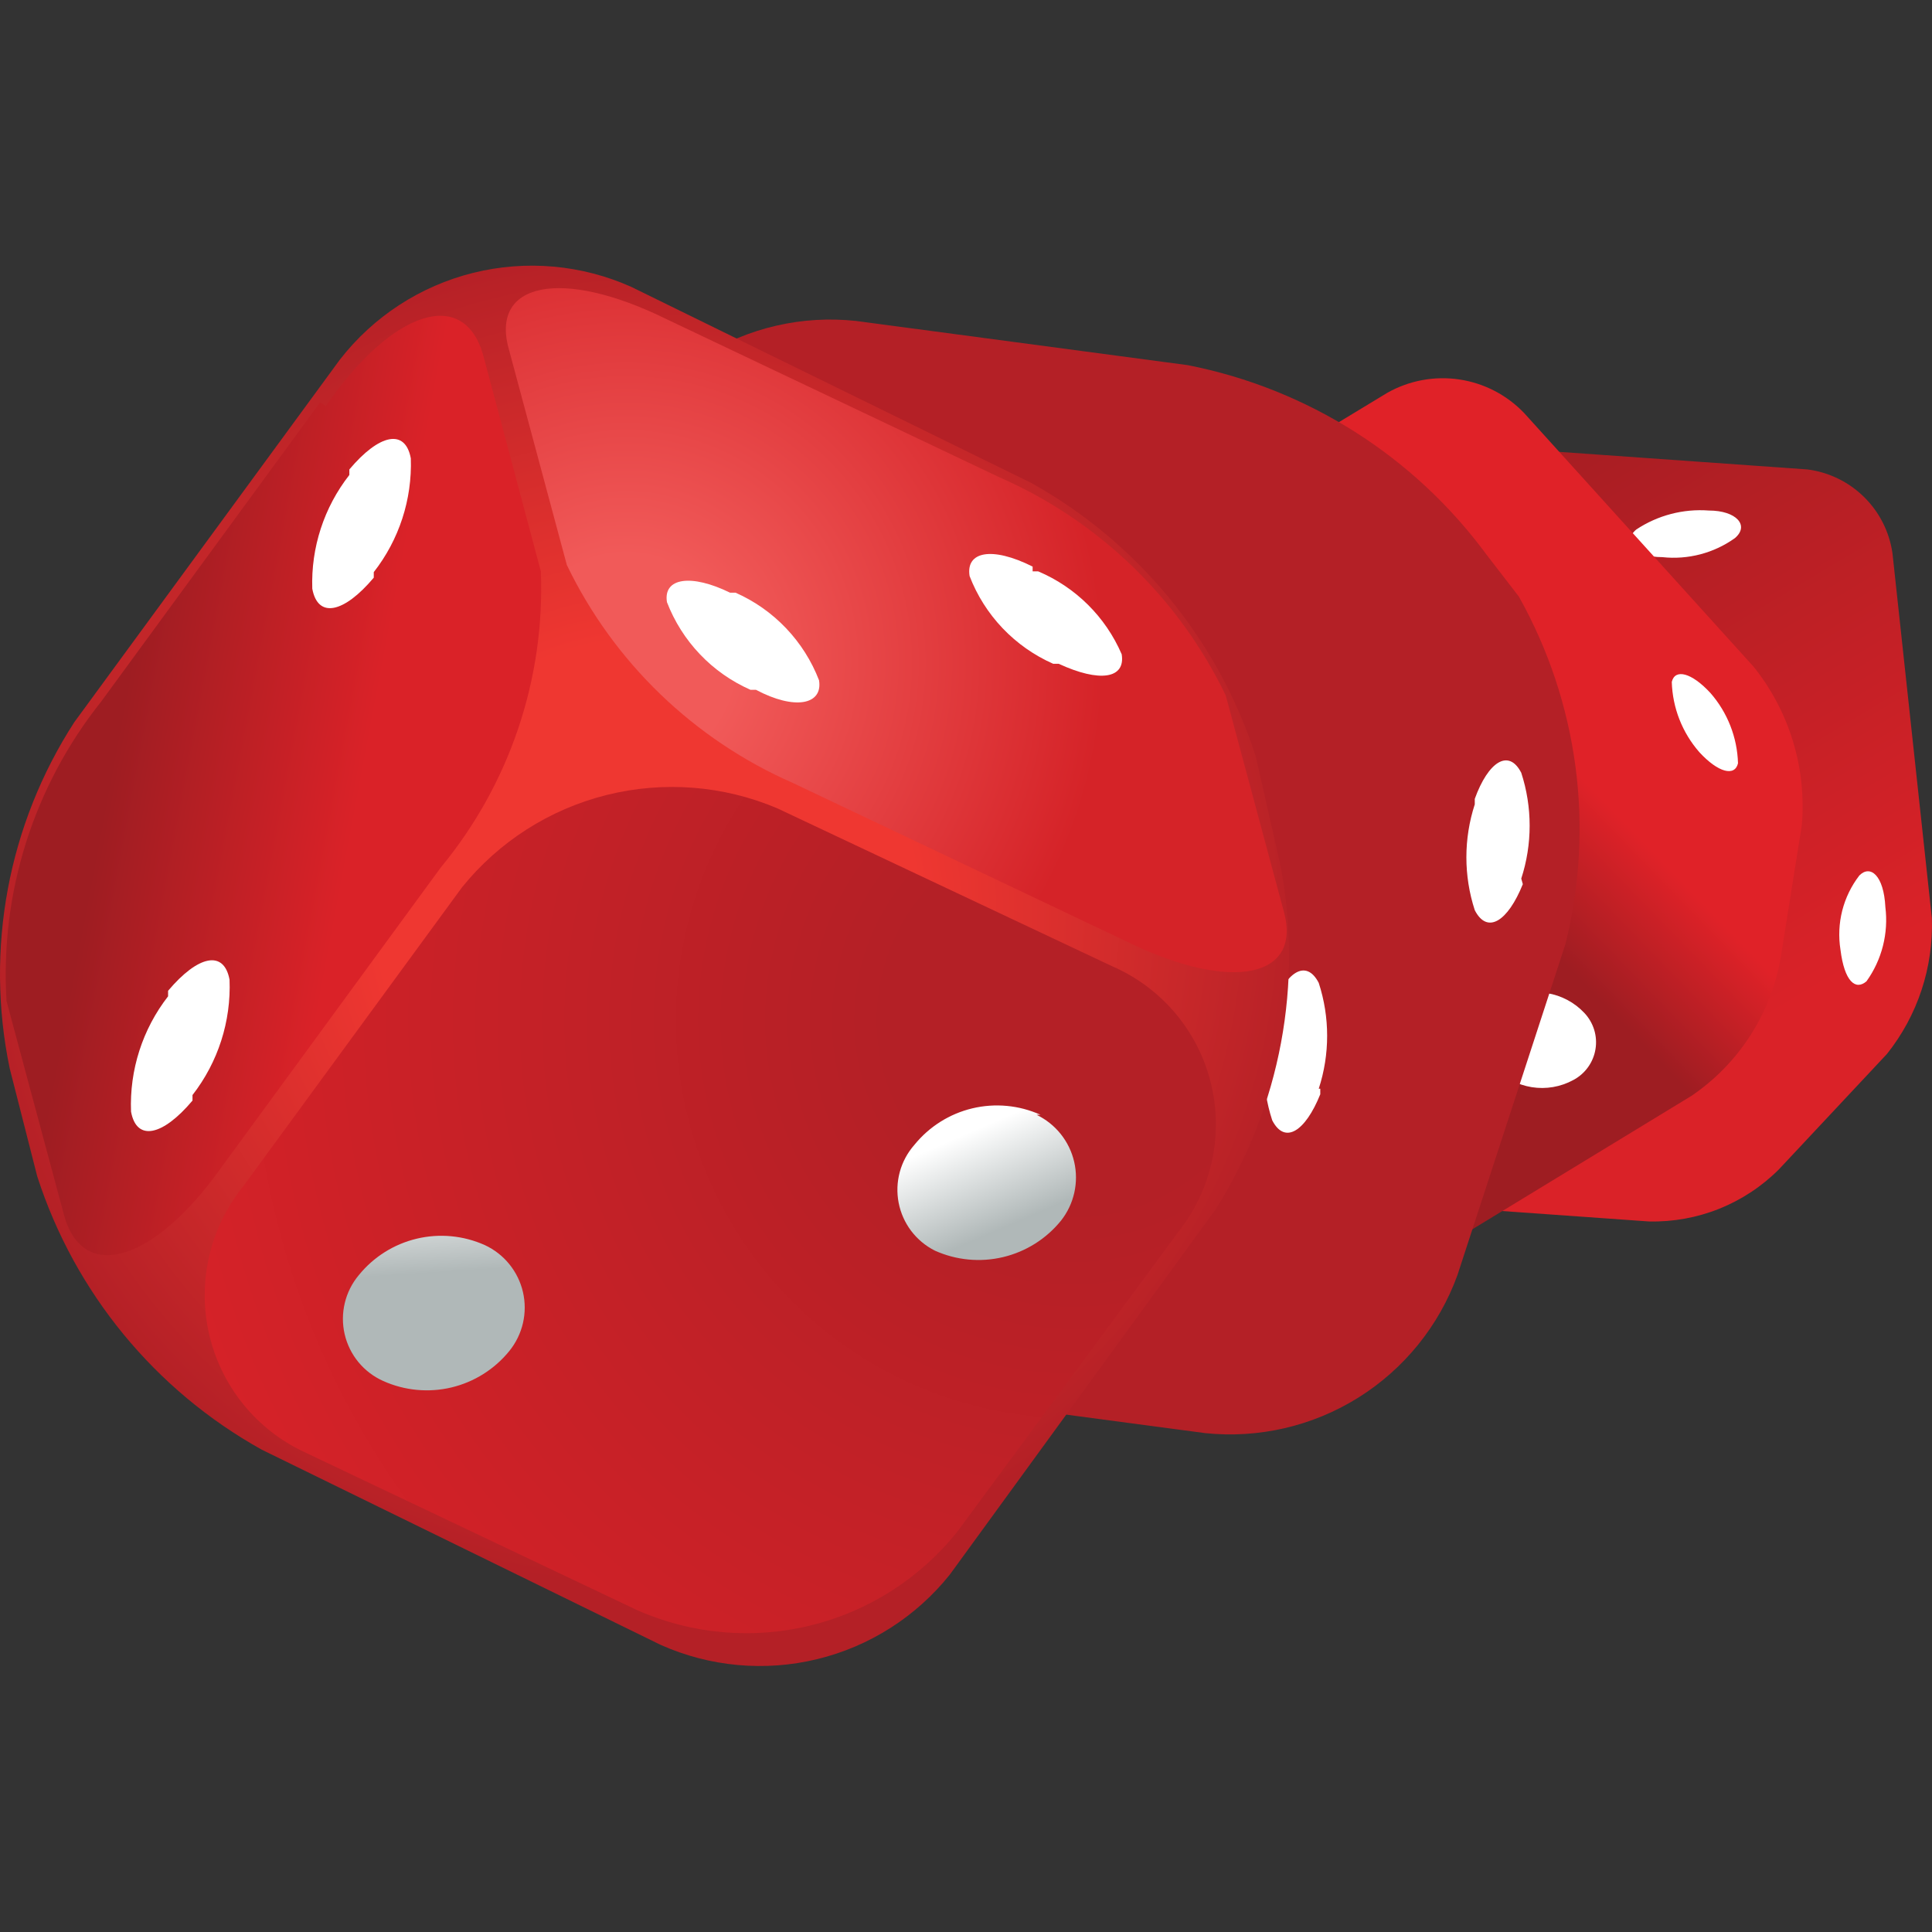 <svg width="80" height="80" viewBox="0 0 80 80" fill="none" xmlns="http://www.w3.org/2000/svg">
<rect x="0" y="0" width="80" height="80" fill="#333333" stroke="none"/>
<g clip-path="url(#clip0_746_65014)">
<path fill-rule="evenodd" clip-rule="evenodd" d="M78.363 22.905C78.235 22.021 77.822 21.204 77.185 20.578C76.549 19.952 75.725 19.551 74.839 19.438L59.599 18.359C58.611 18.318 57.626 18.477 56.7 18.825C55.775 19.173 54.93 19.704 54.214 20.386L49.743 25.294C48.482 26.893 47.824 28.885 47.883 30.921L49.482 46.031C49.613 46.925 50.036 47.749 50.686 48.377C51.335 49.004 52.175 49.398 53.072 49.498L68.278 50.578C69.275 50.601 70.267 50.422 71.193 50.051C72.118 49.679 72.959 49.124 73.664 48.418L78.134 43.643C79.405 42.049 80.064 40.054 79.994 38.017L78.363 22.905Z" fill="url(#paint0_linear_746_65014)"/>
<path fill-rule="evenodd" clip-rule="evenodd" d="M76.21 39.325C76.124 38.786 76.149 38.236 76.283 37.707C76.418 37.178 76.659 36.683 76.992 36.251C77.45 35.792 78.004 36.251 78.069 37.559C78.204 38.646 77.925 39.744 77.287 40.634C76.829 41.027 76.372 40.634 76.21 39.325ZM68.833 23.07C67.691 23.07 67.136 22.448 67.756 21.925C68.642 21.337 69.699 21.061 70.759 21.14C71.901 21.14 72.455 21.762 71.835 22.285C70.965 22.905 69.896 23.185 68.833 23.07Z" fill="white"/>
<path fill-rule="evenodd" clip-rule="evenodd" d="M63.123 17.116C62.407 16.361 61.459 15.867 60.43 15.713C59.401 15.559 58.35 15.754 57.445 16.266L45.24 23.658C44.277 24.313 43.455 25.154 42.822 26.131C42.188 27.108 41.757 28.203 41.553 29.349L40.868 34.812C40.67 37.167 41.382 39.508 42.858 41.354L52.224 51.918C52.94 52.673 53.887 53.168 54.916 53.322C55.945 53.476 56.996 53.281 57.902 52.769L70.042 45.376C71.005 44.721 71.827 43.881 72.461 42.904C73.094 41.926 73.526 40.832 73.73 39.686L74.611 34.157C74.808 31.802 74.096 29.462 72.621 27.616L63.124 17.117L63.123 17.116Z" fill="url(#paint1_linear_746_65014)"/>
<path fill-rule="evenodd" clip-rule="evenodd" d="M70.825 28.695C70.041 27.845 69.355 27.681 69.225 28.237C69.256 29.311 69.66 30.34 70.368 31.148C71.151 31.998 71.836 32.162 71.967 31.606C71.936 30.532 71.532 29.503 70.825 28.695ZM63.285 26.209C62.504 25.359 61.817 25.195 61.688 25.751C61.718 26.825 62.121 27.855 62.829 28.663C63.612 29.513 64.298 29.676 64.428 29.12C64.408 28.044 64.003 27.012 63.286 26.21L63.285 26.209ZM65.603 41.942C65.193 41.506 64.651 41.219 64.061 41.124C63.47 41.029 62.865 41.133 62.34 41.419C62.088 41.536 61.868 41.712 61.7 41.934C61.532 42.155 61.42 42.414 61.375 42.688C61.33 42.962 61.353 43.243 61.441 43.507C61.53 43.77 61.681 44.008 61.883 44.199C62.292 44.635 62.835 44.922 63.425 45.017C64.016 45.112 64.621 45.008 65.146 44.722C65.387 44.595 65.596 44.413 65.755 44.192C65.915 43.97 66.021 43.715 66.065 43.446C66.11 43.176 66.091 42.9 66.011 42.639C65.93 42.379 65.791 42.14 65.603 41.942Z" fill="white"/>
<path fill-rule="evenodd" clip-rule="evenodd" d="M23.538 49.629C26.533 53.701 30.946 56.502 35.906 57.479L49.906 59.343C52.127 59.572 54.36 59.053 56.252 57.868C58.144 56.683 59.586 54.9 60.349 52.802L64.82 39.096C66.037 34.229 65.348 29.081 62.894 24.705L61.557 22.971C58.562 18.898 54.148 16.097 49.188 15.121L35.45 13.29C33.227 13.049 30.989 13.563 29.094 14.75C27.2 15.937 25.76 17.727 25.007 19.832L20.471 33.472C19.253 38.339 19.942 43.487 22.396 47.863L23.539 49.63L23.538 49.629Z" fill="url(#paint2_radial_746_65014)"/>
<path fill-rule="evenodd" clip-rule="evenodd" d="M62.992 36.381C63.455 34.957 63.455 33.423 62.992 31.999C62.471 30.985 61.622 31.541 61.067 33.079V33.307C60.604 34.731 60.604 36.265 61.067 37.689C61.589 38.704 62.438 38.148 63.057 36.611L62.992 36.381ZM54.606 45.082C55.07 43.658 55.07 42.123 54.606 40.699C54.083 39.685 53.235 40.241 52.68 41.779V42.007C52.216 43.431 52.216 44.966 52.68 46.39C53.202 47.405 54.05 46.849 54.67 45.311V45.082" fill="white"/>
<path fill-rule="evenodd" clip-rule="evenodd" d="M51.995 31.312C50.44 26.498 47.116 22.453 42.695 19.994L26.148 11.883C24.09 10.959 21.78 10.754 19.591 11.299C17.401 11.844 15.459 13.109 14.074 14.891L3.076 29.905C0.336 34.143 -0.625 39.29 0.4 44.232L1.542 48.712C3.097 53.526 6.421 57.571 10.842 60.03L27.355 68.11C29.392 69.02 31.673 69.228 33.841 68.701C36.009 68.174 37.94 66.942 39.332 65.198L50.33 50.087C53.024 45.83 53.981 40.702 53.005 35.76L51.995 31.312Z" fill="url(#paint3_radial_746_65014)"/>
<path fill-rule="evenodd" clip-rule="evenodd" d="M46.055 40.012L32.185 33.47C29.949 32.523 27.466 32.331 25.111 32.921C22.756 33.511 20.657 34.852 19.132 36.741L10.06 49.138C9.033 50.415 8.474 52.005 8.476 53.644C8.478 55.283 9.041 56.871 10.071 58.146C10.754 58.99 11.621 59.668 12.605 60.128L26.377 66.67C28.64 67.673 31.173 67.895 33.577 67.303C35.981 66.712 38.12 65.338 39.659 63.399L48.797 51.002C49.825 49.709 50.372 48.1 50.347 46.448C50.322 44.797 49.725 43.205 48.658 41.944C47.95 41.109 47.059 40.447 46.055 40.012Z" fill="url(#paint4_radial_746_65014)"/>
<path fill-rule="evenodd" clip-rule="evenodd" d="M43.086 46.161C42.2 45.763 41.208 45.669 40.263 45.894C39.319 46.119 38.475 46.651 37.864 47.405C37.579 47.728 37.371 48.113 37.258 48.529C37.145 48.945 37.129 49.382 37.211 49.805C37.293 50.228 37.471 50.627 37.731 50.971C37.992 51.314 38.328 51.594 38.713 51.787C39.599 52.185 40.591 52.279 41.535 52.054C42.48 51.829 43.323 51.298 43.934 50.544C44.202 50.205 44.389 49.81 44.484 49.389C44.578 48.968 44.577 48.531 44.48 48.11C44.383 47.689 44.192 47.295 43.923 46.958C43.653 46.621 43.311 46.349 42.922 46.161" fill="url(#paint5_linear_746_65014)"/>
<path fill-rule="evenodd" clip-rule="evenodd" d="M20.078 51.558C19.192 51.16 18.2 51.066 17.256 51.291C16.312 51.516 15.468 52.047 14.857 52.801C14.577 53.135 14.378 53.53 14.277 53.954C14.175 54.378 14.173 54.819 14.271 55.244C14.369 55.669 14.564 56.065 14.841 56.402C15.118 56.739 15.47 57.006 15.868 57.184C16.753 57.582 17.746 57.676 18.69 57.452C19.635 57.227 20.479 56.696 21.09 55.942C21.363 55.605 21.556 55.21 21.654 54.788C21.752 54.365 21.752 53.925 21.655 53.503C21.557 53.08 21.364 52.685 21.091 52.348C20.818 52.011 20.471 51.741 20.078 51.558Z" fill="url(#paint6_linear_746_65014)"/>
<path fill-rule="evenodd" clip-rule="evenodd" d="M13.258 16.658L4.186 29.055C1.392 32.56 -0.003 36.976 0.27 41.45L2.652 50.316C3.435 53.161 6.405 52.246 9.179 48.321L18.25 35.923C21.095 32.485 22.571 28.117 22.395 23.658L20.014 14.728C19.23 11.883 16.261 12.798 13.487 16.822" fill="url(#paint7_linear_746_65014)"/>
<path fill-rule="evenodd" clip-rule="evenodd" d="M14.466 19.667C13.416 21.008 12.873 22.675 12.931 24.377C13.161 25.62 14.237 25.392 15.477 23.92V23.69C16.526 22.349 17.069 20.681 17.011 18.98C16.781 17.738 15.705 17.966 14.466 19.438V19.667ZM6.96 41.255C5.901 42.616 5.358 44.308 5.426 46.031C5.654 47.273 6.731 47.045 7.971 45.573V45.343C9.03 43.982 9.573 42.291 9.505 40.568C9.276 39.325 8.199 39.555 6.96 41.027V41.255Z" fill="white"/>
<path fill-rule="evenodd" clip-rule="evenodd" d="M41.389 19.766L27.617 13.224C23.243 11.064 20.241 11.686 21.09 14.532L23.472 23.396C25.416 27.427 28.739 30.629 32.838 32.424L46.61 38.966C50.983 41.124 53.985 40.503 53.137 37.657L50.754 28.793C48.809 24.763 45.488 21.561 41.389 19.766Z" fill="url(#paint8_radial_746_65014)"/>
<path fill-rule="evenodd" clip-rule="evenodd" d="M42.759 23.461C41.062 22.611 39.985 22.84 40.149 23.854C40.458 24.657 40.923 25.391 41.516 26.014C42.11 26.637 42.821 27.137 43.608 27.485H43.837C45.533 28.27 46.61 28.105 46.447 27.092C45.78 25.544 44.54 24.314 42.987 23.658H42.759V23.461ZM30.228 24.541C28.628 23.756 27.454 23.919 27.617 24.933C27.926 25.736 28.391 26.471 28.985 27.094C29.578 27.717 30.29 28.216 31.077 28.564H31.304C32.904 29.414 34.078 29.186 33.915 28.171C33.606 27.368 33.141 26.634 32.547 26.011C31.954 25.388 31.243 24.889 30.456 24.541H30.228Z" fill="white"/>
</g>
<defs>
<linearGradient id="paint0_linear_746_65014" x1="57.069" y1="17.407" x2="74.722" y2="46.938" gradientUnits="userSpaceOnUse">
<stop stop-color="#9E1D22"/>
<stop offset="0.86" stop-color="#DA2228"/>
</linearGradient>
<linearGradient id="paint1_linear_746_65014" x1="48.64" y1="45.501" x2="70.843" y2="23.952" gradientUnits="userSpaceOnUse">
<stop offset="0.5" stop-color="#9E1D22"/>
<stop offset="0.69" stop-color="#E02228"/>
</linearGradient>
<radialGradient id="paint2_radial_746_65014" cx="0" cy="0" r="1" gradientUnits="userSpaceOnUse" gradientTransform="translate(7.198 7.007) rotate(161.765) scale(24.061 24.126)">
<stop offset="0.4" stop-color="#EF3731"/>
<stop offset="1" stop-color="#B42026"/>
</radialGradient>
<radialGradient id="paint3_radial_746_65014" cx="0" cy="0" r="1" gradientUnits="userSpaceOnUse" gradientTransform="translate(26.791 37.707) scale(27.873 27.872)">
<stop offset="0.4" stop-color="#EF3731"/>
<stop offset="1" stop-color="#B42026"/>
</radialGradient>
<radialGradient id="paint4_radial_746_65014" cx="0" cy="0" r="1" gradientUnits="userSpaceOnUse" gradientTransform="translate(44.596 42.181) scale(43.176 43.172)">
<stop offset="0.18" stop-color="#B42026"/>
<stop offset="1" stop-color="#DA2228"/>
</radialGradient>
<linearGradient id="paint5_linear_746_65014" x1="44.436" y1="49.599" x2="41.879" y2="43.671" gradientUnits="userSpaceOnUse">
<stop stop-color="#B0B8B8"/>
<stop offset="0.65" stop-color="white"/>
<stop offset="1" stop-color="white"/>
</linearGradient>
<linearGradient id="paint6_linear_746_65014" x1="17.45" y1="52.732" x2="17.037" y2="46.325" gradientUnits="userSpaceOnUse">
<stop stop-color="#B0B8B8"/>
<stop offset="0.65" stop-color="white"/>
<stop offset="1" stop-color="white"/>
</linearGradient>
<linearGradient id="paint7_linear_746_65014" x1="5.716" y1="25.947" x2="25.166" y2="29.605" gradientUnits="userSpaceOnUse">
<stop stop-color="#9E1D22"/>
<stop offset="0.52" stop-color="#DA2228"/>
</linearGradient>
<radialGradient id="paint8_radial_746_65014" cx="0" cy="0" r="1" gradientUnits="userSpaceOnUse" gradientTransform="translate(25.93 27.413) scale(23.301 23.301)">
<stop offset="0.19" stop-color="#F15A59"/>
<stop offset="0.85" stop-color="#D52328"/>
</radialGradient>
<clipPath id="clip0_746_65014">
<rect width="80" height="80" fill="white"/>
</clipPath>
</defs>
</svg>
